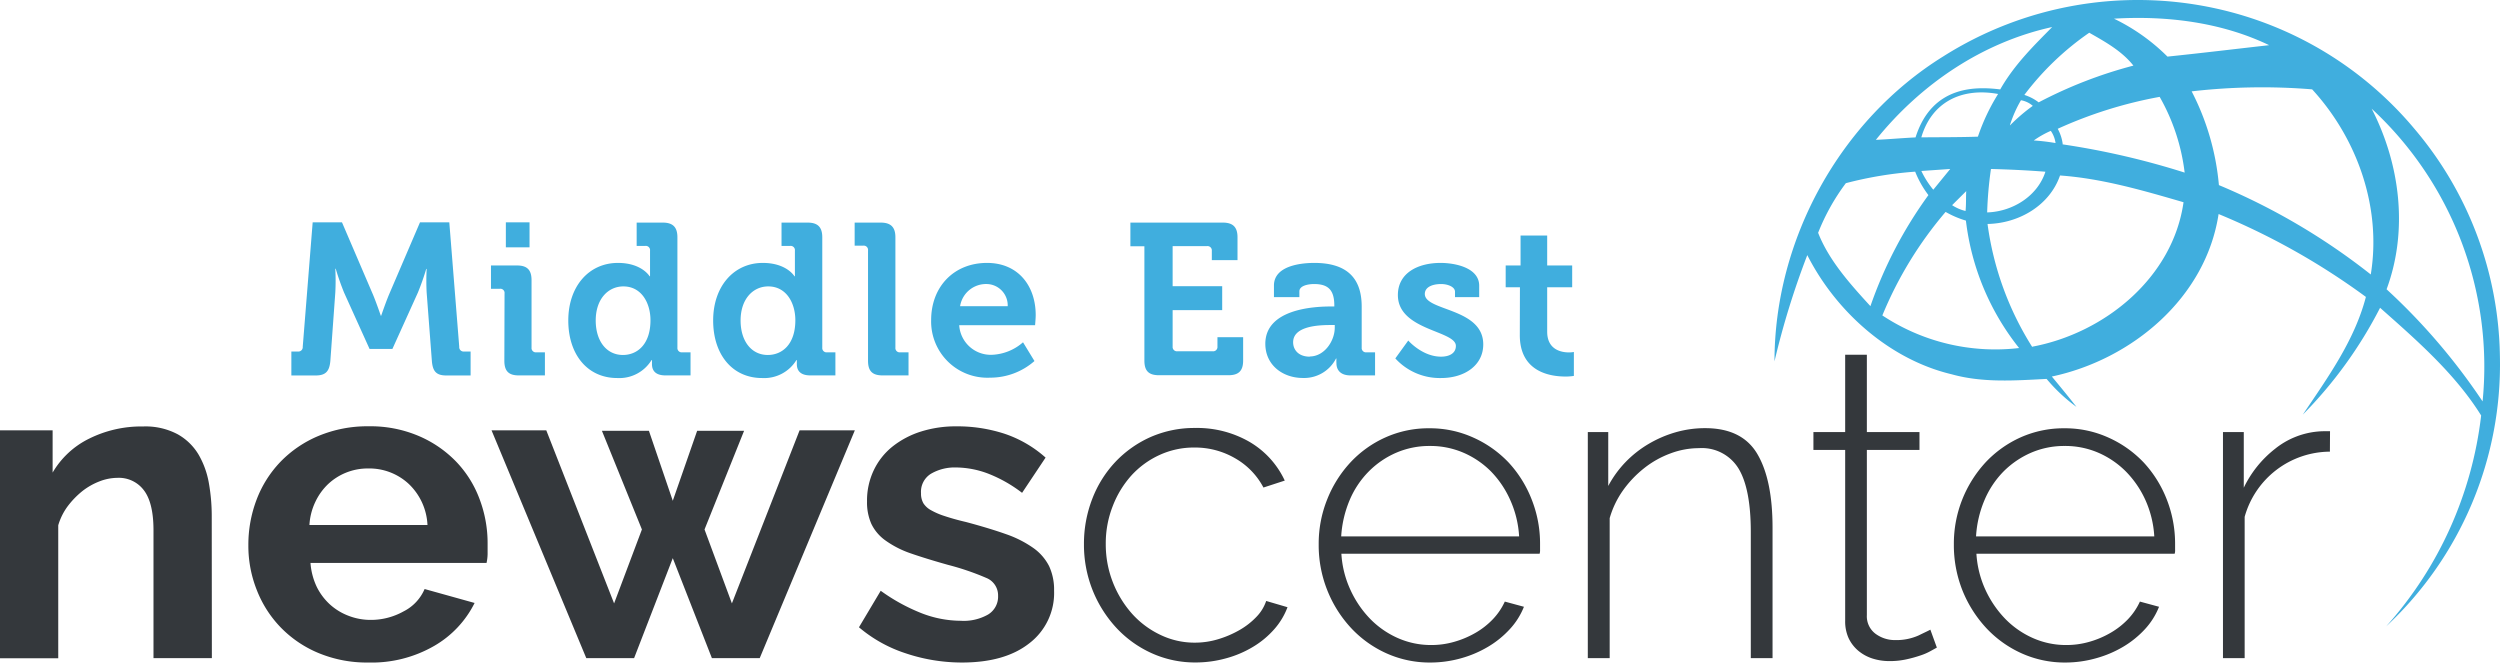 <svg xmlns:dc="http://purl.org/dc/elements/1.1/" xmlns:cc="http://creativecommons.org/ns#" xmlns:rdf="http://www.w3.org/1999/02/22-rdf-syntax-ns#" xmlns:svg="http://www.w3.org/2000/svg" xmlns="http://www.w3.org/2000/svg" xmlns:sodipodi="http://sodipodi.sourceforge.net/DTD/sodipodi-0.dtd" xmlns:inkscape="http://www.inkscape.org/namespaces/inkscape" id="Layer_1" data-name="Layer 1" viewBox="0 0 400.017 106.015" sodipodi:docname="MiddleEastNewsCenter-logo-b19-SVG_cropped.svg" width="400.017" height="106.015" inkscape:version="0.92.3 (2405546, 2018-03-11)"><defs id="defs4"><style id="style2">.cls-1{fill:#40aede;}.cls-2{fill:#34383c;}</style></defs><path class="cls-1" d="m 46.62,56.248 h 1.06 a 0.7,0.7 0 0 0 0.76,-0.76 l 1.59,-19.91 h 4.69 l 5,11.66 c 0.58,1.42 1.21,3.28 1.21,3.28 h 0.06 c 0,0 0.63,-1.86 1.21,-3.28 l 5,-11.66 h 4.69 l 1.59,19.91 a 0.7,0.7 0 0 0 0.76,0.76 h 1.06 v 3.83 h -3.89 c -1.63,0 -2.18,-0.69 -2.31,-2.35 l -0.83,-10.9 a 35.17,35.17 0 0 1 0,-3.8 H 68.2 a 39.67,39.67 0 0 1 -1.34,3.8 l -4.07,9 h -3.66 l -4.07,-9 a 39.12,39.12 0 0 1 -1.34,-3.83 h -0.07 a 35.76,35.76 0 0 1 0,3.83 l -0.79,10.9 c -0.14,1.66 -0.73,2.35 -2.35,2.35 h -3.89 z" id="path6" inkscape:connector-curvature="0" style="fill:#40aede"></path><path class="cls-1" d="m 80.73,46.968 a 0.67,0.67 0 0 0 -0.76,-0.76 h -1.41 v -3.73 h 4.18 c 1.62,0 2.31,0.73 2.31,2.35 v 10.79 a 0.69,0.69 0 0 0 0.76,0.76 h 1.38 v 3.69 h -4.18 c -1.62,0 -2.31,-0.69 -2.31,-2.35 z m 0.21,-11.39 h 3.79 v 4 h -3.79 z" id="path8" inkscape:connector-curvature="0" style="fill:#40aede"></path><path class="cls-1" d="m 98.87,42.068 c 3.83,0 5.07,2.14 5.07,2.14 h 0.07 c 0,0 0,-0.45 0,-1 v -3.1 a 0.68,0.68 0 0 0 -0.76,-0.76 h -1.38 v -3.73 h 4.18 c 1.62,0 2.34,0.73 2.34,2.35 v 17.65 a 0.69,0.69 0 0 0 0.76,0.76 h 1.34 v 3.69 h -4 c -1.59,0 -2.17,-0.76 -2.17,-1.8 v -0.65 h -0.07 a 6.05,6.05 0 0 1 -5.49,2.87 c -4.76,0 -7.83,-3.76 -7.83,-9.21 0,-5.45 3.29,-9.21 7.94,-9.21 z m 5.21,9.17 c 0,-2.72 -1.41,-5.41 -4.34,-5.41 -2.42,0 -4.42,2 -4.42,5.45 0,3.34 1.76,5.52 4.35,5.52 2.27,0 4.41,-1.66 4.41,-5.56 z" id="path10" inkscape:connector-curvature="0" style="fill:#40aede"></path><path class="cls-1" d="m 122.05,42.068 c 3.83,0 5.07,2.14 5.07,2.14 h 0.07 c 0,0 0,-0.45 0,-1 v -3.1 a 0.68,0.68 0 0 0 -0.76,-0.76 h -1.38 v -3.73 h 4.18 c 1.62,0 2.34,0.73 2.34,2.35 v 17.65 a 0.69,0.69 0 0 0 0.76,0.76 h 1.34 v 3.69 h -4 c -1.59,0 -2.17,-0.76 -2.17,-1.8 v -0.65 h -0.07 a 6.05,6.05 0 0 1 -5.49,2.87 c -4.76,0 -7.83,-3.76 -7.83,-9.21 0,-5.45 3.29,-9.21 7.94,-9.21 z m 5.21,9.17 c 0,-2.72 -1.41,-5.41 -4.34,-5.41 -2.42,0 -4.42,2 -4.42,5.45 0,3.34 1.76,5.52 4.35,5.52 2.27,0 4.41,-1.66 4.41,-5.56 z" id="path12" inkscape:connector-curvature="0" style="fill:#40aede"></path><path class="cls-1" d="m 138.89,40.068 a 0.68,0.68 0 0 0 -0.76,-0.76 h -1.38 v -3.69 h 4.17 c 1.62,0 2.35,0.73 2.35,2.35 v 17.65 a 0.69,0.69 0 0 0 0.76,0.76 h 1.34 v 3.69 h -4.14 c -1.65,0 -2.34,-0.69 -2.34,-2.35 z" id="path14" inkscape:connector-curvature="0" style="fill:#40aede"></path><path class="cls-1" d="m 157.93,42.068 c 5,0 7.79,3.69 7.79,8.35 0,0.51 -0.1,1.62 -0.1,1.62 h -12.14 a 5.06,5.06 0 0 0 5.27,4.73 8,8 0 0 0 4.94,-2 l 1.83,3 a 10.7,10.7 0 0 1 -7.08,2.66 9,9 0 0 1 -9.45,-9.21 c 0,-5.36 3.66,-9.15 8.94,-9.15 z m 3.31,6.93 a 3.42,3.42 0 0 0 -3.31,-3.55 4.21,4.21 0 0 0 -4.31,3.55 z" id="path16" inkscape:connector-curvature="0" style="fill:#40aede"></path><path class="cls-1" d="m 183.11,39.408 h -2.24 v -3.79 h 14.79 c 1.63,0 2.35,0.73 2.35,2.35 v 3.65 h -4.11 v -1.48 a 0.69,0.69 0 0 0 -0.75,-0.76 h -5.52 v 6.42 h 7.93 v 3.82 h -7.93 v 5.83 a 0.69,0.69 0 0 0 0.76,0.76 h 5.65 a 0.69,0.69 0 0 0 0.76,-0.76 v -1.49 h 4.11 v 3.73 c 0,1.66 -0.73,2.35 -2.35,2.35 h -11.11 c -1.65,0 -2.34,-0.69 -2.34,-2.35 z" id="path18" inkscape:connector-curvature="0" style="fill:#40aede"></path><path class="cls-1" d="m 212.95,49.038 h 0.55 v -0.14 c 0,-2.52 -1,-3.45 -3.25,-3.45 -0.79,0 -2.34,0.21 -2.34,1.17 v 0.93 h -4.07 v -1.86 c 0,-3.28 4.62,-3.62 6.45,-3.62 5.86,0 7.59,3.07 7.59,7 v 6.55 a 0.69,0.69 0 0 0 0.76,0.76 h 1.38 v 3.69 h -3.93 c -1.63,0 -2.25,-0.9 -2.25,-1.94 a 6.57,6.57 0 0 1 0,-0.76 h -0.07 a 5.73,5.73 0 0 1 -5.31,3.11 c -3.14,0 -6,-2 -6,-5.49 0.03,-5.5 7.62,-5.95 10.49,-5.95 z m -3.38,8 c 2.34,0 4,-2.48 4,-4.62 v -0.41 h -0.76 c -2.28,0 -5.9,0.31 -5.9,2.76 0,1.2 0.86,2.3 2.65,2.3 z" id="path20" inkscape:connector-curvature="0" style="fill:#40aede"></path><path class="cls-1" d="m 225.33,54.488 c 0,0 2.24,2.58 5.24,2.58 1.35,0 2.38,-0.55 2.38,-1.72 0,-2.48 -9.28,-2.45 -9.28,-8.14 0,-3.52 3.18,-5.14 6.83,-5.14 2.38,0 6.18,0.79 6.18,3.65 v 1.83 h -3.87 v -0.86 c 0,-0.83 -1.24,-1.24 -2.2,-1.24 -1.55,0 -2.63,0.55 -2.63,1.59 0,2.76 9.35,2.2 9.35,8.07 0,3.31 -2.93,5.38 -6.76,5.38 a 9.63,9.63 0 0 1 -7.31,-3.14 z" id="path22" inkscape:connector-curvature="0" style="fill:#40aede"></path><path class="cls-1" d="m 243.2,45.968 h -2.28 v -3.49 h 2.38 v -4.79 h 4.26 v 4.79 h 4 v 3.49 h -4 v 7.1 c 0,2.9 2.27,3.32 3.48,3.32 a 4,4 0 0 0 0.79,-0.07 v 3.83 a 8.27,8.27 0 0 1 -1.34,0.1 c -2.45,0 -7.31,-0.73 -7.31,-6.62 z" id="path24" inkscape:connector-curvature="0" style="fill:#40aede"></path><path class="cls-2" d="M 33.9,105.308 H 24.56 V 84.858 c 0,-2.92 -0.51,-5.06 -1.53,-6.4 a 5,5 0 0 0 -4.25,-2 8.06,8.06 0 0 0 -2.85,0.56 10.63,10.63 0 0 0 -2.75,1.56 13.62,13.62 0 0 0 -2.33,2.4 9.71,9.71 0 0 0 -1.53,3.07 V 105.328 H 0 V 68.858 h 8.42 v 6.76 a 13.78,13.78 0 0 1 5.84,-5.43 18.74,18.74 0 0 1 8.63,-1.95 10.92,10.92 0 0 1 5.56,1.26 9,9 0 0 1 3.34,3.27 13.75,13.75 0 0 1 1.64,4.59 30.15,30.15 0 0 1 0.45,5.22 z" id="path26" inkscape:connector-curvature="0" style="fill:#34383c"></path><path class="cls-2" d="m 58.94,106.008 a 20.16,20.16 0 0 1 -7.93,-1.5 18.11,18.11 0 0 1 -6.05,-4.07 17.94,17.94 0 0 1 -3.86,-6 19.09,19.09 0 0 1 -1.36,-7.17 20.28,20.28 0 0 1 1.32,-7.33 17.9,17.9 0 0 1 3.83,-6.06 18.29,18.29 0 0 1 6.08,-4.13 20.29,20.29 0 0 1 8,-1.54 19.72,19.72 0 0 1 8,1.54 18.33,18.33 0 0 1 6,4.1 17.38,17.38 0 0 1 3.76,6 19.89,19.89 0 0 1 1.29,7.1 c 0,0.6 0,1.18 0,1.73 a 7.23,7.23 0 0 1 -0.17,1.4 H 49.68 a 10.75,10.75 0 0 0 1,3.82 9.51,9.51 0 0 0 2.16,2.86 9.4,9.4 0 0 0 3,1.8 9.75,9.75 0 0 0 3.48,0.63 10.7,10.7 0 0 0 5.25,-1.36 7.14,7.14 0 0 0 3.37,-3.58 l 8,2.23 a 16.29,16.29 0 0 1 -6.43,6.85 20,20 0 0 1 -10.57,2.68 z M 68.4,84.008 a 9.68,9.68 0 0 0 -3,-6.58 9.26,9.26 0 0 0 -6.5,-2.47 9.29,9.29 0 0 0 -3.51,0.66 9.25,9.25 0 0 0 -2.89,1.84 9.54,9.54 0 0 0 -2.05,2.86 9.85,9.85 0 0 0 -0.94,3.69 z" id="path28" inkscape:connector-curvature="0" style="fill:#34383c"></path><path class="cls-2" d="m 127.94,68.858 h 8.84 l -15.22,36.45 h -7.65 l -6.26,-16 -6.19,16 H 93.81 L 78.65,68.858 h 8.76 l 10.85,27.69 4.45,-11.83 -6.4,-15.79 h 7.52 l 3.82,11.2 3.9,-11.2 h 7.51 l -6.33,15.79 4.38,11.83 z" id="path30" inkscape:connector-curvature="0" style="fill:#34383c"></path><path class="cls-2" d="m 153.96,106.008 a 28.28,28.28 0 0 1 -9,-1.46 22.06,22.06 0 0 1 -7.52,-4.18 l 3.48,-5.84 a 29.87,29.87 0 0 0 6.51,3.58 17.47,17.47 0 0 0 6.29,1.22 7.88,7.88 0 0 0 4.38,-1 3.34,3.34 0 0 0 1.6,-3 3,3 0 0 0 -1.87,-2.85 41.68,41.68 0 0 0 -6.12,-2.09 q -3.56,-1 -6.06,-1.87 a 15.55,15.55 0 0 1 -4,-2.06 7,7 0 0 1 -2.23,-2.64 8.5,8.5 0 0 1 -0.69,-3.58 11.3,11.3 0 0 1 1.08,-5 10.78,10.78 0 0 1 3,-3.79 14.17,14.17 0 0 1 4.56,-2.4 18.42,18.42 0 0 1 5.67,-0.83 24.32,24.32 0 0 1 7.68,1.18 18.84,18.84 0 0 1 6.58,3.82 l -3.76,5.64 a 22,22 0 0 0 -5.39,-3.06 14.75,14.75 0 0 0 -5.18,-1 7.51,7.51 0 0 0 -4,1 3.38,3.38 0 0 0 -1.6,3.13 3.08,3.08 0 0 0 0.38,1.6 3.32,3.32 0 0 0 1.22,1.11 11.64,11.64 0 0 0 2.19,0.94 c 0.91,0.3 2,0.62 3.38,0.94 q 3.75,1 6.43,1.95 a 17.5,17.5 0 0 1 4.38,2.22 8,8 0 0 1 2.51,2.89 8.91,8.91 0 0 1 0.8,3.93 10.12,10.12 0 0 1 -4,8.45 q -3.88,3.04 -10.7,3.05 z" id="path32" inkscape:connector-curvature="0" style="fill:#34383c"></path><path class="cls-2" d="m 173.44,87.088 a 19.88,19.88 0 0 1 1.32,-7.24 18.06,18.06 0 0 1 3.68,-5.91 17.6,17.6 0 0 1 5.64,-4 17.43,17.43 0 0 1 7.16,-1.46 16.76,16.76 0 0 1 8.7,2.23 14,14 0 0 1 5.63,6.19 l -3.41,1.11 a 11.6,11.6 0 0 0 -4.55,-4.69 12.75,12.75 0 0 0 -6.5,-1.71 13.13,13.13 0 0 0 -5.57,1.19 13.93,13.93 0 0 0 -4.49,3.26 15.77,15.77 0 0 0 -3,4.91 16.28,16.28 0 0 0 -1.12,6.09 16.6,16.6 0 0 0 1.15,6.15 16.71,16.71 0 0 0 3.06,5 14.31,14.31 0 0 0 4.52,3.37 12.57,12.57 0 0 0 5.53,1.25 12.75,12.75 0 0 0 3.72,-0.55 16.07,16.07 0 0 0 3.41,-1.46 11.8,11.8 0 0 0 2.72,-2.12 6.71,6.71 0 0 0 1.56,-2.54 l 3.41,1 a 11.29,11.29 0 0 1 -2.12,3.52 14.25,14.25 0 0 1 -3.38,2.81 16.87,16.87 0 0 1 -4.31,1.84 18.06,18.06 0 0 1 -4.87,0.67 16.79,16.79 0 0 1 -7.09,-1.5 17.55,17.55 0 0 1 -5.67,-4.1 19.55,19.55 0 0 1 -3.76,-6 19.65,19.65 0 0 1 -1.37,-7.31 z" id="path34" inkscape:connector-curvature="0" style="fill:#34383c"></path><path class="cls-2" d="m 228.88,106.008 a 16.83,16.83 0 0 1 -7.1,-1.5 17.55,17.55 0 0 1 -5.67,-4.1 19.34,19.34 0 0 1 -3.75,-6 19.46,19.46 0 0 1 -1.36,-7.3 19,19 0 0 1 1.36,-7.2 18.93,18.93 0 0 1 3.72,-5.92 17.32,17.32 0 0 1 5.6,-4 16.8,16.8 0 0 1 7,-1.46 16.79,16.79 0 0 1 7.09,1.5 17.77,17.77 0 0 1 5.64,4 18.64,18.64 0 0 1 3.68,5.92 19.14,19.14 0 0 1 1.33,7.13 v 0.87 a 2,2 0 0 1 -0.07,0.65 h -31.72 a 16,16 0 0 0 1.46,5.81 16.49,16.49 0 0 0 3.16,4.63 14.24,14.24 0 0 0 4.42,3.06 13.06,13.06 0 0 0 5.36,1.11 13.09,13.09 0 0 0 3.68,-0.52 14.93,14.93 0 0 0 3.38,-1.43 12.35,12.35 0 0 0 2.78,-2.18 10.26,10.26 0 0 0 1.91,-2.82 l 3.06,0.83 a 11.49,11.49 0 0 1 -2.28,3.6 15.21,15.21 0 0 1 -3.48,2.81 17.72,17.72 0 0 1 -4.34,1.84 18.06,18.06 0 0 1 -4.86,0.67 z m 14.19,-20.18 a 16.44,16.44 0 0 0 -1.43,-5.84 15.59,15.59 0 0 0 -3.08,-4.56 14.09,14.09 0 0 0 -4.42,-3 13.35,13.35 0 0 0 -5.35,-1.07 13.4,13.4 0 0 0 -5.36,1.07 14,14 0 0 0 -4.41,3 14.54,14.54 0 0 0 -3.07,4.6 17.71,17.71 0 0 0 -1.35,5.8 z" id="path36" inkscape:connector-curvature="0" style="fill:#34383c"></path><path class="cls-2" d="m 283.62,105.308 h -3.48 V 85.138 q 0,-7 -2,-10.23 a 6.87,6.87 0 0 0 -6.3,-3.2 13,13 0 0 0 -4.55,0.84 15.24,15.24 0 0 0 -4.21,2.36 17.36,17.36 0 0 0 -3.41,3.59 14.68,14.68 0 0 0 -2.11,4.41 v 22.4 h -3.5 V 69.138 h 3.27 v 8.62 a 17,17 0 0 1 2.74,-3.79 17.46,17.46 0 0 1 3.69,-2.92 18.65,18.65 0 0 1 4.35,-1.88 17,17 0 0 1 4.73,-0.66 q 5.91,0 8.35,4.14 2.44,4.14 2.43,11.86 z" id="path38" inkscape:connector-curvature="0" style="fill:#34383c"></path><path class="cls-2" d="m 309.91,103.618 -0.94,0.52 a 9.09,9.09 0 0 1 -1.66,0.73 20.31,20.31 0 0 1 -2.27,0.63 12.13,12.13 0 0 1 -2.71,0.28 8.84,8.84 0 0 1 -2.75,-0.42 6.74,6.74 0 0 1 -2.26,-1.25 6,6 0 0 1 -1.53,-2 6.48,6.48 0 0 1 -0.55,-2.78 v -27.34 h -5.08 v -2.85 h 5.08 v -12.38 h 3.47 v 12.38 h 8.42 v 2.85 h -8.42 v 26.43 a 3.49,3.49 0 0 0 1.4,3 5.2,5.2 0 0 0 3.13,1 8.73,8.73 0 0 0 3.72,-0.73 c 1,-0.49 1.68,-0.8 1.91,-0.94 z" id="path40" inkscape:connector-curvature="0" style="fill:#34383c"></path><path class="cls-2" d="m 330.5,106.008 a 16.79,16.79 0 0 1 -7.09,-1.5 17.55,17.55 0 0 1 -5.67,-4.1 19.55,19.55 0 0 1 -3.76,-6 19.65,19.65 0 0 1 -1.35,-7.3 19.2,19.2 0 0 1 1.35,-7.2 19.29,19.29 0 0 1 3.72,-5.92 17.54,17.54 0 0 1 5.6,-4 16.88,16.88 0 0 1 7,-1.46 16.79,16.79 0 0 1 7.09,1.5 17.77,17.77 0 0 1 5.64,4 18.64,18.64 0 0 1 3.68,5.92 19.34,19.34 0 0 1 1.32,7.13 v 0.87 a 1.73,1.73 0 0 1 -0.07,0.65 h -31.72 a 16.2,16.2 0 0 0 1.46,5.81 16.73,16.73 0 0 0 3.17,4.63 14.24,14.24 0 0 0 4.42,3.06 13,13 0 0 0 5.35,1.11 13.16,13.16 0 0 0 3.69,-0.52 14.67,14.67 0 0 0 3.37,-1.43 12.4,12.4 0 0 0 2.79,-2.18 10.26,10.26 0 0 0 1.91,-2.82 l 3.06,0.83 a 11.49,11.49 0 0 1 -2.26,3.59 15.43,15.43 0 0 1 -3.48,2.81 17.63,17.63 0 0 1 -4.35,1.84 18,18 0 0 1 -4.87,0.68 z m 14.2,-20.18 a 16.44,16.44 0 0 0 -1.43,-5.84 15.78,15.78 0 0 0 -3.13,-4.56 14.21,14.21 0 0 0 -4.42,-3 13.35,13.35 0 0 0 -5.35,-1.07 13.36,13.36 0 0 0 -5.36,1.07 14.21,14.21 0 0 0 -4.42,3 14.69,14.69 0 0 0 -3.06,4.6 17.46,17.46 0 0 0 -1.35,5.8 z" id="path42" inkscape:connector-curvature="0" style="fill:#34383c"></path><path class="cls-2" d="m 372.8,72.268 a 14.24,14.24 0 0 0 -13.64,10.43 v 22.61 h -3.47 V 69.138 h 3.33 v 8.9 a 17.48,17.48 0 0 1 5,-6.22 12.72,12.72 0 0 1 6.64,-2.75 11.61,11.61 0 0 1 1.25,-0.07 h 0.91 z" id="path44" inkscape:connector-curvature="0" style="fill:#34383c"></path><path class="cls-1" d="m 400,56.918 a 57.42,57.42 0 0 0 -13.67,-36.3 57.53,57.53 0 0 0 -31.94,-19.3 58.23,58.23 0 0 0 -43.46,7.71 c -16.56,10.28 -27,29.35 -27,48.79 a 130,130 0 0 1 5.25,-17 c 4.59,9.05 13.16,16.7 23.1,19.07 5,1.39 10.12,1 15.19,0.74 a 26.71,26.71 0 0 0 4.78,4.48 c -1.28,-1.64 -2.61,-3.25 -3.94,-4.86 12.8,-2.72 24.63,-12.57 26.68,-26 a 111.6,111.6 0 0 1 23.57,13.26 c -1.83,7 -6.12,12.92 -10.1,18.84 a 69.07,69.07 0 0 0 12.37,-17.1 c 5.88,5.21 12,10.54 16.17,17.23 A 61.15,61.15 0 0 1 381.81,100.218 57.33,57.33 0 0 0 400,56.918 Z M 363.08,7.228 c -5.42,0.61 -10.86,1.27 -16.27,1.83 a 31.42,31.42 0 0 0 -8.56,-6.07 c 8.42,-0.51 17.17,0.56 24.83,4.24 z m -28.8,-2 c 2.56,1.46 5.22,2.92 7.08,5.27 a 71.39,71.39 0 0 0 -15.16,5.88 7.4,7.4 0 0 0 -2.29,-1.19 45,45 0 0 1 10.37,-9.94 z M 307.43,21.958 c 1.64,-5.58 6.4,-8 12.28,-6.92 a 32.35,32.35 0 0 0 -3.23,6.83 c -3.08,0.1 -5.92,0.08 -9.05,0.11 z m 7.18,8.62 c -0.06,1.05 0,2.12 -0.11,3.18 a 6.74,6.74 0 0 1 -2.15,-0.93 z m -2.56,-3.54 -2.71,3.32 a 14.28,14.28 0 0 1 -1.91,-3 z m 6.55,0 c 2.89,0.08 5.79,0.21 8.68,0.44 -1.27,3.94 -5.3,6.39 -9.32,6.51 a 60,60 0 0 1 0.6,-6.9 z m 3,-7 a 19.32,19.32 0 0 1 1.77,-4 3.89,3.89 0 0 1 1.89,0.9 28.14,28.14 0 0 0 -3.63,3.11 z m 3.83,2.43 a 14.9,14.9 0 0 1 2.71,-1.53 4.38,4.38 0 0 1 0.76,1.95 33.29,33.29 0 0 0 -3.44,-0.41 z m 2.95,-18.16 c -2.84,2.89 -6.06,6 -8.33,10 -3.55,-0.43 -10.86,-0.85 -13.55,7.68 -2,0.09 -4.3,0.3 -6.35,0.39 7.16,-8.9 17.06,-15.62 28.26,-18.06 z M 290.89,37.308 a 34,34 0 0 1 4.46,-8 61.14,61.14 0 0 1 11.09,-1.84 15.93,15.93 0 0 0 2.12,3.75 68.13,68.13 0 0 0 -9.28,17.77 c -3.08,-3.37 -6.61,-7.24 -8.36,-11.72 z m 10.28,13.21 a 61.42,61.42 0 0 1 10.14,-16.61 15.09,15.09 0 0 0 3.25,1.39 40.26,40.26 0 0 0 8.51,20.39 32.73,32.73 0 0 1 -21.87,-5.21 z m 24,5 a 49,49 0 0 1 -7.15,-19.68 c 5,-0.1 9.93,-2.94 11.6,-7.76 6.74,0.48 13.29,2.4 19.76,4.28 -1.71,12.06 -12.59,20.93 -24.18,23.11 z m 4.89,-32.36 a 6.81,6.81 0 0 0 -0.81,-2.55 69.32,69.32 0 0 1 16.31,-5.11 32.19,32.19 0 0 1 4,12.12 124.94,124.94 0 0 0 -19.47,-4.51 z m 49.28,20.76 a 103.76,103.76 0 0 0 -24.3,-14.3 40.39,40.39 0 0 0 -4.36,-15 98.59,98.59 0 0 1 19.28,-0.32 c 7.23,7.88 11.13,18.91 9.38,29.62 z m 2.53,2.37 c 3.5,-9.46 2.16,-20.05 -2.39,-28.9 a 56.23,56.23 0 0 1 17.75,46.84 98.92,98.92 0 0 0 -15.36,-17.94 z" id="path46" inkscape:connector-curvature="0" style="fill:#40aede"></path></svg>